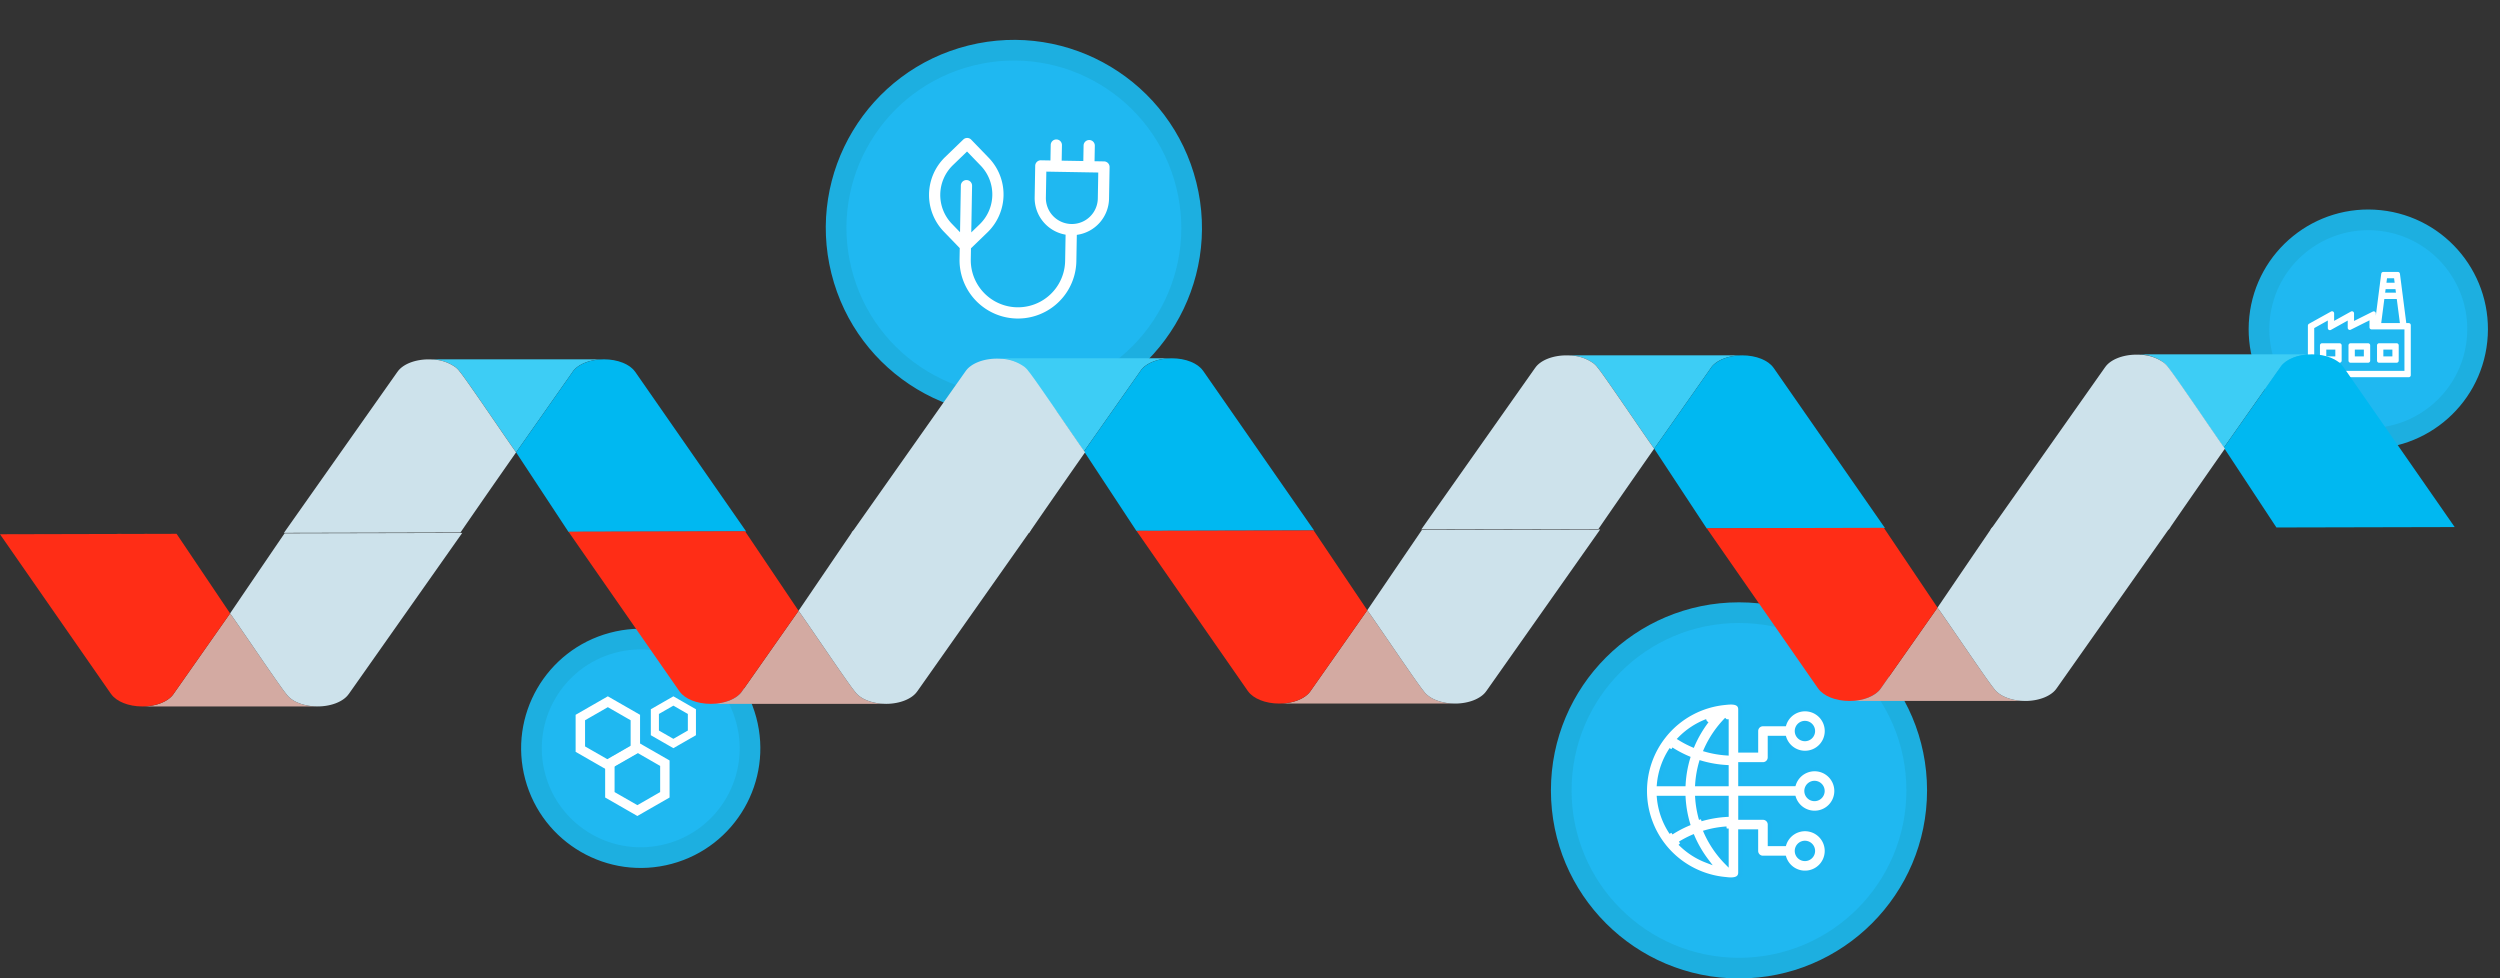 <svg xmlns="http://www.w3.org/2000/svg" xmlns:xlink="http://www.w3.org/1999/xlink" width="604.748" height="236.687" viewBox="0 0 604.748 236.687">
  <rect x="0" y="0" width="604.748" height="236.687" fill="#333333" stroke="none"/>
  <defs>
    <clipPath id="clip-path">
      <path id="Tracé_659" data-name="Tracé 659" d="M0,593.785H85.179V0H0Z" fill="none"/>
    </clipPath>
  </defs>
  <g id="Groupe_2069" data-name="Groupe 2069" transform="translate(-281.107 -1853.709)">
    <g id="Groupe_1713" data-name="Groupe 1713" transform="translate(5 -254.968)">
      <g id="Groupe_1681" data-name="Groupe 1681" transform="translate(-416.726 1024.379)">
        <g id="Tracé_758" data-name="Tracé 758" transform="translate(1068 1230)" fill="#1fb8f1">
          <path d="M 45.492 88.485 C 39.687 88.485 34.057 87.348 28.759 85.107 C 23.639 82.942 19.041 79.842 15.092 75.893 C 11.143 71.944 8.043 67.345 5.878 62.226 C 3.636 56.928 2.5 51.297 2.5 45.492 C 2.5 39.687 3.636 34.057 5.878 28.759 C 8.043 23.639 11.143 19.041 15.092 15.092 C 19.041 11.143 23.639 8.043 28.759 5.878 C 34.057 3.636 39.687 2.5 45.492 2.5 C 51.297 2.5 56.928 3.636 62.226 5.878 C 67.345 8.043 71.944 11.143 75.893 15.092 C 79.842 19.041 82.942 23.639 85.107 28.759 C 87.348 34.057 88.485 39.687 88.485 45.492 C 88.485 51.297 87.348 56.928 85.107 62.226 C 82.942 67.345 79.842 71.944 75.893 75.893 C 71.944 79.842 67.345 82.942 62.226 85.107 C 56.928 87.348 51.297 88.485 45.492 88.485 Z" stroke="none"/>
          <path d="M 45.492 5 C 40.024 5 34.721 6.07 29.732 8.18 C 24.911 10.219 20.58 13.14 16.86 16.86 C 13.14 20.58 10.219 24.911 8.18 29.732 C 6.07 34.721 5 40.024 5 45.492 C 5 50.961 6.07 56.264 8.18 61.252 C 10.219 66.074 13.14 70.405 16.86 74.125 C 20.58 77.845 24.911 80.766 29.732 82.805 C 34.721 84.915 40.024 85.985 45.492 85.985 C 50.961 85.985 56.264 84.915 61.252 82.805 C 66.074 80.766 70.405 77.845 74.125 74.125 C 77.845 70.405 80.766 66.074 82.805 61.252 C 84.915 56.264 85.985 50.961 85.985 45.492 C 85.985 40.024 84.915 34.721 82.805 29.732 C 80.766 24.911 77.845 20.58 74.125 16.86 C 70.405 13.14 66.074 10.219 61.252 8.18 C 56.264 6.07 50.961 5 45.492 5 M 45.492 0 C 70.617 0 90.985 20.368 90.985 45.492 C 90.985 70.617 70.617 90.985 45.492 90.985 C 20.368 90.985 0 70.617 0 45.492 C 0 20.368 20.368 0 45.492 0 Z" stroke="none" fill="#1dafe0"/>
        </g>
      </g>
      <g id="Groupe_1685" data-name="Groupe 1685" transform="translate(-867.623 1195.597) rotate(-14)">
        <g id="Tracé_758-2" data-name="Tracé 758" transform="translate(1068 1230)" fill="#1fb8f1">
          <path d="M 45.492 88.485 C 39.687 88.485 34.057 87.348 28.759 85.107 C 23.639 82.942 19.041 79.842 15.092 75.893 C 11.143 71.944 8.043 67.345 5.878 62.226 C 3.636 56.928 2.5 51.297 2.5 45.492 C 2.5 39.687 3.636 34.057 5.878 28.759 C 8.043 23.639 11.143 19.041 15.092 15.092 C 19.041 11.143 23.639 8.043 28.759 5.878 C 34.057 3.636 39.687 2.5 45.492 2.5 C 51.297 2.5 56.928 3.636 62.226 5.878 C 67.345 8.043 71.944 11.143 75.893 15.092 C 79.842 19.041 82.942 23.639 85.107 28.759 C 87.348 34.057 88.485 39.687 88.485 45.492 C 88.485 51.297 87.348 56.928 85.107 62.226 C 82.942 67.345 79.842 71.944 75.893 75.893 C 71.944 79.842 67.345 82.942 62.226 85.107 C 56.928 87.348 51.297 88.485 45.492 88.485 Z" stroke="none"/>
          <path d="M 45.492 5 C 40.024 5 34.721 6.07 29.732 8.18 C 24.911 10.219 20.58 13.14 16.86 16.86 C 13.14 20.58 10.219 24.911 8.18 29.732 C 6.07 34.721 5 40.024 5 45.492 C 5 50.961 6.07 56.264 8.18 61.252 C 10.219 66.074 13.14 70.405 16.86 74.125 C 20.58 77.845 24.911 80.766 29.732 82.805 C 34.721 84.915 40.024 85.985 45.492 85.985 C 50.961 85.985 56.264 84.915 61.252 82.805 C 66.074 80.766 70.405 77.845 74.125 74.125 C 77.845 70.405 80.766 66.074 82.805 61.252 C 84.915 56.264 85.985 50.961 85.985 45.492 C 85.985 40.024 84.915 34.721 82.805 29.732 C 80.766 24.911 77.845 20.58 74.125 16.86 C 70.405 13.14 66.074 10.219 61.252 8.18 C 56.264 6.07 50.961 5 45.492 5 M 45.492 0 C 70.617 0 90.985 20.368 90.985 45.492 C 90.985 70.617 70.617 90.985 45.492 90.985 C 20.368 90.985 0 70.617 0 45.492 C 0 20.368 20.368 0 45.492 0 Z" stroke="none" fill="#1dafe0"/>
        </g>
      </g>
      <g id="Groupe_1682" data-name="Groupe 1682" transform="matrix(0.966, -0.259, 0.259, 0.966, -954.591, 1357.682)">
        <g id="Tracé_758-3" data-name="Tracé 758" transform="translate(1068 1230)" fill="#1fb8f1">
          <path d="M 28.925 55.351 C 25.357 55.351 21.896 54.652 18.64 53.275 C 15.494 51.944 12.667 50.038 10.24 47.611 C 7.812 45.183 5.906 42.357 4.576 39.21 C 3.198 35.954 2.5 32.494 2.5 28.925 C 2.5 25.357 3.198 21.896 4.576 18.64 C 5.906 15.494 7.812 12.667 10.24 10.24 C 12.667 7.812 15.494 5.906 18.64 4.576 C 21.896 3.198 25.357 2.5 28.925 2.5 C 32.494 2.5 35.954 3.198 39.21 4.576 C 42.357 5.906 45.183 7.812 47.611 10.24 C 50.038 12.667 51.944 15.494 53.275 18.64 C 54.652 21.896 55.351 25.357 55.351 28.925 C 55.351 32.494 54.652 35.954 53.275 39.21 C 51.944 42.357 50.038 45.183 47.611 47.611 C 45.183 50.038 42.357 51.944 39.21 53.275 C 35.954 54.652 32.494 55.351 28.925 55.351 Z" stroke="none"/>
          <path d="M 28.925 5 C 25.693 5 22.56 5.632 19.614 6.878 C 16.766 8.083 14.206 9.809 12.008 12.008 C 9.809 14.206 8.083 16.766 6.878 19.614 C 5.632 22.56 5 25.693 5 28.925 C 5 32.157 5.632 35.29 6.878 38.237 C 8.083 41.085 9.809 43.644 12.008 45.843 C 14.206 48.042 16.766 49.768 19.614 50.972 C 22.56 52.219 25.693 52.851 28.925 52.851 C 32.157 52.851 35.29 52.219 38.237 50.972 C 41.085 49.768 43.644 48.042 45.843 45.843 C 48.042 43.644 49.768 41.085 50.972 38.237 C 52.219 35.29 52.851 32.157 52.851 28.925 C 52.851 25.693 52.219 22.56 50.972 19.614 C 49.768 16.766 48.042 14.206 45.843 12.008 C 43.644 9.809 41.085 8.083 38.237 6.878 C 35.29 5.632 32.157 5 28.925 5 M 28.925 -3.814697265625e-06 C 44.9 -3.814697265625e-06 57.851 12.95 57.851 28.925 C 57.851 44.9 44.9 57.851 28.925 57.851 C 12.95 57.851 -3.814697265625e-06 44.9 -3.814697265625e-06 28.925 C -3.814697265625e-06 12.95 12.95 -3.814697265625e-06 28.925 -3.814697265625e-06 Z" stroke="none" fill="#1dafe0"/>
        </g>
      </g>
      <g id="Groupe_1683" data-name="Groupe 1683" transform="matrix(0.995, 0.105, -0.105, 0.995, -110.258, 820.491)">
        <g id="Tracé_758-4" data-name="Tracé 758" transform="translate(1068 1230)" fill="#1fb8f1">
          <path d="M 28.925 55.351 C 25.357 55.351 21.896 54.652 18.64 53.275 C 15.494 51.944 12.667 50.038 10.24 47.611 C 7.812 45.183 5.906 42.357 4.576 39.21 C 3.198 35.954 2.5 32.494 2.5 28.925 C 2.5 25.357 3.198 21.896 4.576 18.64 C 5.906 15.494 7.812 12.667 10.24 10.24 C 12.667 7.812 15.494 5.906 18.64 4.576 C 21.896 3.198 25.357 2.5 28.925 2.5 C 32.494 2.5 35.954 3.198 39.21 4.576 C 42.357 5.906 45.183 7.812 47.611 10.24 C 50.038 12.667 51.944 15.494 53.275 18.64 C 54.652 21.896 55.351 25.357 55.351 28.925 C 55.351 32.494 54.652 35.954 53.275 39.21 C 51.944 42.357 50.038 45.183 47.611 47.611 C 45.183 50.038 42.357 51.944 39.21 53.275 C 35.954 54.652 32.494 55.351 28.925 55.351 Z" stroke="none"/>
          <path d="M 28.925 5 C 25.693 5 22.56 5.632 19.614 6.878 C 16.766 8.083 14.206 9.809 12.008 12.008 C 9.809 14.206 8.083 16.766 6.878 19.614 C 5.632 22.56 5 25.693 5 28.925 C 5 32.157 5.632 35.29 6.878 38.237 C 8.083 41.085 9.809 43.644 12.008 45.843 C 14.206 48.042 16.766 49.768 19.614 50.972 C 22.56 52.219 25.693 52.851 28.925 52.851 C 32.157 52.851 35.29 52.219 38.237 50.972 C 41.085 49.768 43.644 48.042 45.843 45.843 C 48.042 43.644 49.768 41.085 50.972 38.237 C 52.219 35.29 52.851 32.157 52.851 28.925 C 52.851 25.693 52.219 22.56 50.972 19.614 C 49.768 16.766 48.042 14.206 45.843 12.008 C 43.644 9.809 41.085 8.083 38.237 6.878 C 35.29 5.632 32.157 5 28.925 5 M 28.925 -3.814697265625e-06 C 44.9 -3.814697265625e-06 57.851 12.95 57.851 28.925 C 57.851 44.9 44.9 57.851 28.925 57.851 C 12.95 57.851 -3.814697265625e-06 44.9 -3.814697265625e-06 28.925 C -3.814697265625e-06 12.95 12.95 -3.814697265625e-06 28.925 -3.814697265625e-06 Z" stroke="none" fill="#1dafe0"/>
        </g>
      </g>
    </g>
    <path id="Tracé_1030" data-name="Tracé 1030" d="M42.2,5.094H39.89V1.309a1.359,1.359,0,0,0-2.717,0V5.094H31.936V1.309a1.359,1.359,0,0,0-2.717,0V5.094H26.915a1.358,1.358,0,0,0-1.358,1.358v7.64a9,9,0,0,0,7.64,8.885v6.358a11.414,11.414,0,0,1-22.828,0V26.676l3.925-3.925a12.765,12.765,0,0,0,0-18.031L9.971.4A1.357,1.357,0,0,0,8.051.4L3.728,4.721a12.765,12.765,0,0,0,0,18.031l3.925,3.925v2.659a14.13,14.13,0,0,0,28.26,0V22.977a9,9,0,0,0,7.64-8.885V6.452A1.359,1.359,0,0,0,42.2,5.094M5.649,20.831a10.046,10.046,0,0,1,0-14.189L9.011,3.28l3.362,3.362a10.046,10.046,0,0,1,0,14.189l-2,2V11.546a1.358,1.358,0,1,0-2.717,0V22.835Zm35.188-6.738a6.282,6.282,0,0,1-12.564,0V7.811H40.836v6.282Z" transform="translate(506.082 1886.921) rotate(1)" fill="#fff"/>
    <path id="Tracé_1031" data-name="Tracé 1031" d="M157.235,30.3a5.268,5.268,0,1,0,0-3.306H144.258v-4.82h5.484a1.652,1.652,0,0,0,1.653-1.653V15.8h3.524a5.268,5.268,0,1,0,0-3.306h-5.177a1.653,1.653,0,0,0-1.653,1.653v4.722h-3.831V8.9c-.025-1.883-2.123-1.724-3.462-1.579a21.416,21.416,0,0,0-14.9,7.941c-.017.021-.031.045-.048.066l-.006,0,0,.007a21.386,21.386,0,0,0,0,26.624l0,0,0,0c.017.022.031.045.049.067a21.466,21.466,0,0,0,14.943,7.944c1.329.171,3.4.266,3.419-1.58V38.427h3.831v4.722a1.652,1.652,0,0,0,1.653,1.653h5.177a5.267,5.267,0,1,0,0-3.306H151.4V36.774a1.653,1.653,0,0,0-1.653-1.653h-5.484V30.3Zm4.621-16.154a1.961,1.961,0,1,1-1.961-1.961,1.963,1.963,0,0,1,1.961,1.961m0,29a1.961,1.961,0,1,1-1.961-1.962,1.964,1.964,0,0,1,1.961,1.962m2.317-14.5a1.962,1.962,0,1,1-1.962-1.961,1.964,1.964,0,0,1,1.962,1.961m-36.595,10.1a18.106,18.106,0,0,1-3-8.44h5.956a27.965,27.965,0,0,0,1.1,6.3,27.579,27.579,0,0,0-4.053,2.138m0-20.2a27.45,27.45,0,0,0,4.056,2.139,27.982,27.982,0,0,0-1.1,6.318h-5.956a18.134,18.134,0,0,1,3-8.457m7.168,16.948a24.729,24.729,0,0,1-.905-5.185h7.111v4.118a27.72,27.72,0,0,0-6.206,1.067M133.841,27a24.708,24.708,0,0,1,.909-5.2,27.675,27.675,0,0,0,6.2,1.066V27Zm7.111-15.7v8.256a24.351,24.351,0,0,1-5.031-.869,24.854,24.854,0,0,1,5.031-7.387m0,26.428v8.252a24.982,24.982,0,0,1-5.036-7.382,24.309,24.309,0,0,1,5.036-.87m-4.786-26a28.117,28.117,0,0,0-3.412,5.842,24.186,24.186,0,0,1-3.071-1.6,18.287,18.287,0,0,1,6.483-4.24m-6.483,29.591a24.28,24.28,0,0,1,3.063-1.6,28.227,28.227,0,0,0,3.391,5.807,18.194,18.194,0,0,1-6.454-4.208" transform="translate(557.822 2016.4)" fill="#fff" stroke="#1fb7f1" stroke-width="1"/>
    <g id="Groupe_2067" data-name="Groupe 2067" transform="translate(839.884 1919.986)">
      <path id="Tracé_1032" data-name="Tracé 1032" d="M14.9,10.4v2.508h8.457V23.943H.531V12.794l4.287-2.389v2.687l4.815-2.673v2.615Zm2.652-4.855H21.44l.887,6.835H16.667Zm.311-2.389h3.265l.242,1.858H17.623ZM18.2.531h2.59l.265,2.089H17.933ZM17.737,0,16.144,12.375h-.712V9.537l-5.269,2.636V9.519l-4.817,2.67V9.516L0,12.483v11.99H23.89v-12.1H22.862L21.27,0Z" fill="#fff" stroke="#fff" stroke-linecap="round" stroke-linejoin="round" stroke-width="1"/>
      <path id="Tracé_1033" data-name="Tracé 1033" d="M11,68.716h4.247V65H11Zm.531-3.185h3.185v2.654H11.531Z" transform="translate(-8.08 -47.746)" fill="#fff" stroke="#fff" stroke-linecap="round" stroke-linejoin="round" stroke-width="1"/>
      <path id="Tracé_1034" data-name="Tracé 1034" d="M41.247,65H37v3.716h4.247Zm-.531,3.185H37.531V65.531h3.185Z" transform="translate(-27.179 -47.746)" fill="#fff" stroke="#fff" stroke-linecap="round" stroke-linejoin="round" stroke-width="1"/>
      <path id="Tracé_1035" data-name="Tracé 1035" d="M67.247,65H63v3.716h4.247Zm-.531,3.185H63.531V65.531h3.185Z" transform="translate(-46.277 -47.746)" fill="#fff" stroke="#fff" stroke-linecap="round" stroke-linejoin="round" stroke-width="1"/>
    </g>
    <g id="Groupe_2068" data-name="Groupe 2068" transform="translate(981.055 623.336)">
      <g id="Groupe_1664" data-name="Groupe 1664" transform="translate(-699.947 1401.263) rotate(-90)">
        <g id="Groupe_1604" data-name="Groupe 1604" clip-path="url(#clip-path)">
          <g id="Groupe_1593" data-name="Groupe 1593" transform="translate(0 34.429)">
            <path id="Tracé_648" data-name="Tracé 648" d="M2.367,35.375A4.231,4.231,0,0,1,3,34.847a4.231,4.231,0,0,0-.631.528m0,0A4.231,4.231,0,0,1,3,34.847a4.231,4.231,0,0,0-.631.528m0,0A4.231,4.231,0,0,1,3,34.847a4.231,4.231,0,0,0-.631.528m13.746-9.708c2.539-1.744,4.772-3.278,5.957-4.12-1.185.841-3.418,2.376-5.957,4.12m0,0c2.539-1.744,4.772-3.278,5.957-4.12-1.185.841-3.418,2.376-5.957,4.12m0,0c2.539-1.744,4.772-3.278,5.957-4.12-1.185.841-3.418,2.376-5.957,4.12M0,0V42.38c0-.1.009-.2.012-.293,0-.014,0-.029,0-.042a13.792,13.792,0,0,1,.157-1.82l.054-.263A10.956,10.956,0,0,1,1,37.423a6.869,6.869,0,0,1,1.37-2.049A4.231,4.231,0,0,1,3,34.847l.04-.033c.078-.066.176-.146.3-.239.364-.284.922-.7,1.631-1.2.586-.417,1.272-.9,2.027-1.429l1.414-.983c.245-.168.489-.338.739-.514.443-.3.9-.616,1.358-.935.066-.046.131-.091.2-.137-.066.046-.132.09-.2.137.066-.046.131-.091.2-.137-.066.046-.132.09-.2.137.066-.046.131-.091.2-.137-.066.046-.132.09-.2.137.066-.046.131-.091.2-.137l3.632-2.495,1.778-1.217c2.539-1.744,4.772-3.278,5.957-4.12.169-.12.317-.225.439-.317L3.069,7.58,3,7.536C1.243,6.335,0,3.416,0,0" transform="translate(0 0)" fill="#d3aaa2"/>
          </g>
          <g id="Groupe_1594" data-name="Groupe 1594" transform="translate(0 0)">
            <path id="Tracé_649" data-name="Tracé 649" d="M41.655,0,3,26.872l-.059.059C1.215,28.156,0,31.051,0,34.43c0,3.416,1.243,6.334,3,7.535l.07.044,19.44,13.65,19.25-12.944Z" fill="#ff2d16"/>
          </g>
          <g id="Groupe_1595" data-name="Groupe 1595" transform="translate(0 55.659)">
            <path id="Tracé_650" data-name="Tracé 650" d="M41.986,56.157l0,0h0ZM22.509,0h0c-.122.092-.27.2-.439.317-1.185.842-3.419,2.376-5.957,4.12L14.335,5.654,10.7,8.148c-.066.046-.132.091-.2.137q-.691.479-1.358.938l-.739.511c-.49.34-.967.671-1.414.983-.756.528-1.441,1.011-2.027,1.429-.706.5-1.267.915-1.63,1.2-.122.093-.221.173-.3.238L3,13.617l0,0,0,0,0,0a4.31,4.31,0,0,0-.631.528A6.857,6.857,0,0,0,1,16.193a10.88,10.88,0,0,0-.772,2.538l-.054.262a13.8,13.8,0,0,0-.157,1.82c0,.014,0,.028,0,.043,0,.1-.013.195-.013.3,0,3.416,1.244,6.335,3,7.536H3V28.7L41.977,56.155l-.1-42.981C32.834,7.008,22.513,0,22.509,0" transform="translate(0 0)" fill="#cde2eb"/>
          </g>
          <g id="Groupe_1596" data-name="Groupe 1596" transform="translate(2.367 69.276)">
            <path id="Tracé_651" data-name="Tracé 651" d="M.631,0A4.316,4.316,0,0,0,0,.528,4.316,4.316,0,0,1,.631,0" transform="translate(0)" fill="#ff2d16"/>
          </g>
          <g id="Groupe_1597" data-name="Groupe 1597" transform="translate(2.367 69.276)">
            <path id="Tracé_652" data-name="Tracé 652" d="M.631,0A4.316,4.316,0,0,0,0,.528,4.316,4.316,0,0,1,.631,0" transform="translate(0)" fill="#ffe5db"/>
          </g>
          <g id="Groupe_1598" data-name="Groupe 1598" transform="translate(2.367 69.276)">
            <path id="Tracé_653" data-name="Tracé 653" d="M.631,0A4.316,4.316,0,0,0,0,.528,4.316,4.316,0,0,1,.631,0" transform="translate(0)" fill="#d3aaa2"/>
          </g>
          <g id="Groupe_1599" data-name="Groupe 1599" transform="translate(16.113 55.977)">
            <path id="Tracé_654" data-name="Tracé 654" d="M5.957,0C4.772.841,2.539,2.376,0,4.12,2.539,2.376,4.772.841,5.957,0" transform="translate(0)" fill="#ff2d16"/>
          </g>
          <g id="Groupe_1600" data-name="Groupe 1600" transform="translate(16.113 55.977)">
            <path id="Tracé_655" data-name="Tracé 655" d="M5.957,0C4.772.841,2.539,2.376,0,4.12,2.539,2.376,4.772.841,5.957,0" transform="translate(0)" fill="#ffe5db"/>
          </g>
          <g id="Groupe_1601" data-name="Groupe 1601" transform="translate(16.113 55.977)">
            <path id="Tracé_656" data-name="Tracé 656" d="M5.957,0C4.772.841,2.539,2.376,0,4.12,2.539,2.376,4.772.841,5.957,0" transform="translate(0)" fill="#d3aaa2"/>
          </g>
          <g id="Groupe_1602" data-name="Groupe 1602" transform="translate(8.409 63.945)">
            <path id="Tracé_657" data-name="Tracé 657" d="M2.1,0C1.636.319,1.183.632.739.935.488,1.111.244,1.28,0,1.449L.739.937Q1.4.479,2.1,0" transform="translate(0)" fill="#d3aaa2"/>
          </g>
          <g id="Groupe_1603" data-name="Groupe 1603" transform="translate(3.336 67.805)">
            <path id="Tracé_658" data-name="Tracé 658" d="M1.631,0C.922.5.364.915,0,1.2.364.915.924.5,1.631,0" fill="#c6a7a2"/>
          </g>
        </g>
        <g id="Groupe_1605" data-name="Groupe 1605" transform="translate(41.648 0.003)">
          <path id="Tracé_660" data-name="Tracé 660" d="M0,0,.11,42.714.007,0,0,0Z" transform="translate(0 0)" fill="#dc4433"/>
        </g>
        <g id="Groupe_1606" data-name="Groupe 1606" transform="translate(41.648 137.936)">
          <path id="Tracé_661" data-name="Tracé 661" d="M0,0,.11,42.713.007,0,0,0Z" transform="translate(0 0)" fill="#dc4433"/>
        </g>
        <g id="Groupe_1610" data-name="Groupe 1610" clip-path="url(#clip-path)">
          <g id="Groupe_1607" data-name="Groupe 1607" transform="translate(61.464 103.694)">
            <path id="Tracé_662" data-name="Tracé 662" d="M22.508,0c0,.317-.016.627-.038.934l0,.167a10.188,10.188,0,0,1-1.874,5.4,5.748,5.748,0,0,1-.448.5,4.438,4.438,0,0,1-.634.528l-.11.092c-.479.4-1.624,1.222-3.153,2.3l-.729.512-1.253.871c-.3.207-.594.412-.9.624-.5.35-1.026.709-1.553,1.075-2.085,1.434-4.3,2.951-6.269,4.3-.842.58-1.64,1.127-2.361,1.623-.481.333-.929.641-1.335.922-.6.422-1.116.781-1.5,1.056C.213,21,.1,21.078,0,21.151L19.44,34.8l.07.042c1.757,1.2,3,4.12,3,7.535Z" transform="translate(0)" fill="#3dcdf5"/>
          </g>
          <g id="Groupe_1608" data-name="Groupe 1608" transform="translate(42.216 124.845)">
            <path id="Tracé_663" data-name="Tracé 663" d="M38.758,13.695l-.07-.042L19.247,0,0,12.672l.1,42.99L38.758,28.787l.061-.059c1.725-1.224,2.937-4.12,2.937-7.5,0-3.416-1.241-6.334-3-7.535" transform="translate(0 0)" fill="#00b8f1"/>
          </g>
          <g id="Groupe_1609" data-name="Groupe 1609" transform="translate(41.986 68.683)">
            <path id="Tracé_664" data-name="Tracé 664" d="M38.988,42.545l0,0ZM.007,0l.1,42.711c9.114,6.257,19.367,13.443,19.367,13.446.1-.073.214-.155.343-.247.385-.274.9-.633,1.5-1.056.406-.282.854-.589,1.335-.922.72-.5,1.518-1.043,2.36-1.623,1.969-1.35,4.183-2.866,6.269-4.3.528-.366,1.048-.726,1.553-1.075.31-.212.607-.417.9-.624l1.253-.871.73-.511c1.529-1.075,2.674-1.9,3.153-2.3l.111-.092,0,0a4.418,4.418,0,0,0,.631-.525,5.668,5.668,0,0,0,.448-.5,10.19,10.19,0,0,0,1.874-5.4l0-.167c.021-.307.038-.618.038-.936v0c0-3.416-1.241-6.335-3-7.533v-.009ZM0,0V0L0,0Z" transform="translate(0 0)" fill="#cde2eb"/>
          </g>
        </g>
        <g id="Groupe_1611" data-name="Groupe 1611" transform="translate(80.974 111.226)">
          <path id="Tracé_666" data-name="Tracé 666" d="M0,0,0,0Z" transform="translate(0 0)" fill="#a9ccdd"/>
        </g>
        <g id="Groupe_1626" data-name="Groupe 1626" clip-path="url(#clip-path)">
          <g id="Groupe_1612" data-name="Groupe 1612" transform="translate(0.627 171.939)">
            <path id="Tracé_667" data-name="Tracé 667" d="M2.367,35.375A4.231,4.231,0,0,1,3,34.847a4.231,4.231,0,0,0-.631.528m0,0A4.231,4.231,0,0,1,3,34.847a4.231,4.231,0,0,0-.631.528m0,0A4.231,4.231,0,0,1,3,34.847a4.231,4.231,0,0,0-.631.528m13.746-9.708c2.539-1.744,4.772-3.278,5.957-4.12-1.185.841-3.418,2.376-5.957,4.12m0,0c2.539-1.744,4.772-3.278,5.957-4.12-1.185.841-3.418,2.376-5.957,4.12m0,0c2.539-1.744,4.772-3.278,5.957-4.12-1.185.841-3.418,2.376-5.957,4.12M0,0V42.38c0-.1.009-.2.012-.293,0-.014,0-.029,0-.042a13.792,13.792,0,0,1,.157-1.82l.054-.263A10.956,10.956,0,0,1,1,37.423a6.869,6.869,0,0,1,1.37-2.049A4.231,4.231,0,0,1,3,34.847l.04-.033c.078-.066.176-.146.3-.239.364-.284.922-.7,1.631-1.2.586-.417,1.272-.9,2.027-1.429l1.414-.983c.245-.168.489-.338.739-.514.443-.3.9-.616,1.358-.935.066-.046.131-.091.2-.137-.066.046-.132.09-.2.137.066-.046.131-.091.2-.137-.066.046-.132.09-.2.137.066-.046.131-.091.2-.137-.066.046-.132.09-.2.137.066-.046.131-.091.2-.137l3.632-2.495,1.778-1.217c2.539-1.744,4.772-3.278,5.957-4.12.169-.12.317-.225.439-.317L3.069,7.58,3,7.536C1.243,6.335,0,3.416,0,0" transform="translate(0 0)" fill="#d3aaa2"/>
          </g>
          <g id="Groupe_1613" data-name="Groupe 1613" transform="translate(0.628 137.51)">
            <path id="Tracé_668" data-name="Tracé 668" d="M41.655,0,3,26.872l-.059.059C1.215,28.156,0,31.051,0,34.43c0,3.416,1.243,6.334,3,7.535l.07.044,19.44,13.65,19.25-12.944Z" fill="#ff2d16"/>
          </g>
          <g id="Groupe_1614" data-name="Groupe 1614" transform="translate(0.627 193.169)">
            <path id="Tracé_669" data-name="Tracé 669" d="M41.986,56.157l0,0h0ZM22.509,0h0c-.122.092-.27.2-.439.317-1.185.842-3.419,2.376-5.957,4.12L14.335,5.654,10.7,8.148c-.066.046-.132.091-.2.137q-.691.479-1.358.938l-.739.511c-.49.34-.967.671-1.414.983-.756.528-1.441,1.011-2.027,1.429-.706.5-1.267.915-1.63,1.2-.122.093-.221.173-.3.238L3,13.617l0,0,0,0,0,0a4.31,4.31,0,0,0-.631.528A6.857,6.857,0,0,0,1,16.193a10.88,10.88,0,0,0-.772,2.538l-.054.262a13.8,13.8,0,0,0-.157,1.82c0,.014,0,.028,0,.043,0,.1-.013.195-.013.3,0,3.416,1.244,6.335,3,7.536H3V28.7L41.977,56.155l-.1-42.981C32.834,7.008,22.513,0,22.509,0" transform="translate(0 0)" fill="#cde2eb"/>
          </g>
          <g id="Groupe_1615" data-name="Groupe 1615" transform="translate(2.994 206.786)">
            <path id="Tracé_670" data-name="Tracé 670" d="M.631,0A4.316,4.316,0,0,0,0,.528,4.316,4.316,0,0,1,.631,0" transform="translate(0)" fill="#ff2d16"/>
          </g>
          <g id="Groupe_1616" data-name="Groupe 1616" transform="translate(2.994 206.786)">
            <path id="Tracé_671" data-name="Tracé 671" d="M.631,0A4.316,4.316,0,0,0,0,.528,4.316,4.316,0,0,1,.631,0" transform="translate(0)" fill="#ffe5db"/>
          </g>
          <g id="Groupe_1617" data-name="Groupe 1617" transform="translate(2.994 206.786)">
            <path id="Tracé_672" data-name="Tracé 672" d="M.631,0A4.316,4.316,0,0,0,0,.528,4.316,4.316,0,0,1,.631,0" transform="translate(0)" fill="#d3aaa2"/>
          </g>
          <g id="Groupe_1618" data-name="Groupe 1618" transform="translate(16.74 193.486)">
            <path id="Tracé_673" data-name="Tracé 673" d="M5.957,0C4.772.841,2.539,2.376,0,4.12,2.539,2.376,4.772.841,5.957,0" transform="translate(0)" fill="#ff2d16"/>
          </g>
          <g id="Groupe_1619" data-name="Groupe 1619" transform="translate(16.74 193.486)">
            <path id="Tracé_674" data-name="Tracé 674" d="M5.957,0C4.772.841,2.539,2.376,0,4.12,2.539,2.376,4.772.841,5.957,0" transform="translate(0)" fill="#ffe5db"/>
          </g>
          <g id="Groupe_1620" data-name="Groupe 1620" transform="translate(16.74 193.486)">
            <path id="Tracé_675" data-name="Tracé 675" d="M5.957,0C4.772.841,2.539,2.376,0,4.12,2.539,2.376,4.772.841,5.957,0" transform="translate(0)" fill="#d3aaa2"/>
          </g>
          <g id="Groupe_1621" data-name="Groupe 1621" transform="translate(9.036 201.454)">
            <path id="Tracé_676" data-name="Tracé 676" d="M2.1,0C1.636.319,1.183.632.739.935.488,1.111.244,1.28,0,1.449L.739.937Q1.4.479,2.1,0" transform="translate(0)" fill="#d3aaa2"/>
          </g>
          <g id="Groupe_1622" data-name="Groupe 1622" transform="translate(3.963 205.315)">
            <path id="Tracé_677" data-name="Tracé 677" d="M1.631,0C.922.5.364.915,0,1.2.364.915.924.5,1.631,0" fill="#c6a7a2"/>
          </g>
          <g id="Groupe_1623" data-name="Groupe 1623" transform="translate(61.711 241.072)">
            <path id="Tracé_678" data-name="Tracé 678" d="M22.508,0c0,.317-.016.627-.038.934l0,.167a10.188,10.188,0,0,1-1.874,5.4,5.748,5.748,0,0,1-.448.5,4.438,4.438,0,0,1-.634.528l-.11.092c-.479.4-1.624,1.222-3.153,2.3l-.729.512-1.253.871c-.3.207-.594.412-.9.624-.5.35-1.026.709-1.553,1.075-2.085,1.434-4.3,2.951-6.269,4.3-.842.58-1.64,1.127-2.361,1.623-.481.333-.929.641-1.335.922-.6.422-1.116.781-1.5,1.056C.213,21,.1,21.078,0,21.151L19.44,34.8l.07.042c1.757,1.2,3,4.12,3,7.535Z" transform="translate(0)" fill="#3dcdf5"/>
          </g>
          <g id="Groupe_1624" data-name="Groupe 1624" transform="translate(42.464 262.223)">
            <path id="Tracé_679" data-name="Tracé 679" d="M38.758,13.695l-.07-.042L19.247,0,0,12.672l.1,42.99L38.758,28.787l.061-.059c1.725-1.224,2.937-4.12,2.937-7.5,0-3.416-1.241-6.334-3-7.535" transform="translate(0 0)" fill="#00b8f1"/>
          </g>
          <g id="Groupe_1625" data-name="Groupe 1625" transform="translate(41.871 205.93)">
            <path id="Tracé_680" data-name="Tracé 680" d="M39.263,42.844l0,0ZM.008,0l.1,43.012c9.179,6.3,19.5,13.537,19.5,13.54.1-.073.215-.156.345-.247.387-.277.9-.639,1.511-1.064l1.345-.929c.726-.5,1.529-1.051,2.377-1.634,1.982-1.359,4.212-2.887,6.313-4.33l1.564-1.083c.312-.213.612-.42.909-.628.435-.3.86-.6,1.262-.877l.735-.515c1.54-1.082,2.694-1.914,3.175-2.313l.111-.092,0,0a4.352,4.352,0,0,0,.636-.529,5.731,5.731,0,0,0,.451-.508,10.263,10.263,0,0,0,1.887-5.439l0-.169c.022-.309.038-.621.038-.942v0c0-3.44-1.249-6.379-3.019-7.587v-.01ZM0,0V0L0,0Z" transform="translate(0 0)" fill="#cde2eb"/>
          </g>
        </g>
        <g id="Groupe_1627" data-name="Groupe 1627" transform="translate(81.222 248.604)">
          <path id="Tracé_682" data-name="Tracé 682" d="M0,0,0,0Z" transform="translate(0 0)" fill="#a9ccdd"/>
        </g>
        <g id="Groupe_1639" data-name="Groupe 1639" clip-path="url(#clip-path)">
          <g id="Groupe_1628" data-name="Groupe 1628" transform="translate(0.698 309.448)">
            <path id="Tracé_683" data-name="Tracé 683" d="M2.374,35.485a4.3,4.3,0,0,1,.633-.529,4.3,4.3,0,0,0-.633.529m0,0a4.3,4.3,0,0,1,.633-.529,4.3,4.3,0,0,0-.633.529m0,0a4.3,4.3,0,0,1,.633-.529,4.3,4.3,0,0,0-.633.529m13.789-9.738C18.71,24,20.95,22.459,22.139,21.615c-1.188.845-3.429,2.383-5.975,4.133m0,0C18.71,24,20.95,22.459,22.139,21.615c-1.188.845-3.429,2.383-5.975,4.133m0,0C18.71,24,20.95,22.459,22.139,21.615c-1.188.845-3.429,2.383-5.975,4.133M0,0V42.512c0-.1.009-.2.012-.294,0-.014,0-.028,0-.042A13.885,13.885,0,0,1,.172,40.35l.054-.264A10.978,10.978,0,0,1,1,37.54a6.893,6.893,0,0,1,1.374-2.055,4.3,4.3,0,0,1,.633-.529l.04-.033c.078-.066.177-.146.3-.24.366-.285.925-.7,1.636-1.2.588-.419,1.276-.9,2.033-1.433l1.419-.987c.245-.169.489-.339.741-.515q.667-.457,1.362-.938l.2-.137-.2.137.2-.137-.2.137.2-.137-.2.137.2-.137,3.643-2.5,1.784-1.221C18.71,24,20.95,22.459,22.139,21.615c.169-.12.318-.226.44-.318L3.078,7.6l-.07-.044C1.247,6.355,0,3.427,0,0" transform="translate(0 0)" fill="#d3aaa2"/>
          </g>
          <g id="Groupe_1629" data-name="Groupe 1629" transform="translate(0.698 274.912)">
            <path id="Tracé_684" data-name="Tracé 684" d="M41.785,0,3.008,26.957l-.059.059C1.219,28.244,0,31.148,0,34.536c0,3.427,1.247,6.355,3.008,7.559l.07.045,19.5,13.692L41.888,42.849Z" fill="#ff2d16"/>
          </g>
          <g id="Groupe_1630" data-name="Groupe 1630" transform="translate(0.697 330.745)">
            <path id="Tracé_685" data-name="Tracé 685" d="M42.117,56.331l0,0,0,0ZM22.579,0h0c-.122.092-.271.2-.44.318C20.95,1.162,18.71,2.7,16.163,4.45L14.38,5.671l-3.643,2.5c-.066.046-.133.091-.2.137l-1.362.94-.741.513-1.42.986c-.757.529-1.444,1.014-2.033,1.434-.709.506-1.271.918-1.636,1.2-.122.094-.221.174-.3.24l-.04.033,0,0,0,0,0,0a4.341,4.341,0,0,0-.633.529A6.914,6.914,0,0,0,1,16.243,10.95,10.95,0,0,0,.226,18.79l-.054.263a13.77,13.77,0,0,0-.158,1.826c0,.014,0,.028,0,.042,0,.1-.013.2-.013.3,0,3.427,1.247,6.354,3.008,7.559h0v.007l39.1,27.545-.1-43.115C32.936,7.03,22.583,0,22.579,0" transform="translate(0 0)" fill="#cde2eb"/>
          </g>
          <g id="Groupe_1631" data-name="Groupe 1631" transform="translate(3.072 344.403)">
            <path id="Tracé_686" data-name="Tracé 686" d="M.633,0A4.341,4.341,0,0,0,0,.529,4.341,4.341,0,0,1,.633,0" transform="translate(0)" fill="#ff2d16"/>
          </g>
          <g id="Groupe_1632" data-name="Groupe 1632" transform="translate(3.072 344.403)">
            <path id="Tracé_687" data-name="Tracé 687" d="M.633,0A4.341,4.341,0,0,0,0,.529,4.341,4.341,0,0,1,.633,0" transform="translate(0)" fill="#ffe5db"/>
          </g>
          <g id="Groupe_1633" data-name="Groupe 1633" transform="translate(3.072 344.403)">
            <path id="Tracé_688" data-name="Tracé 688" d="M.633,0A4.341,4.341,0,0,0,0,.529,4.341,4.341,0,0,1,.633,0" transform="translate(0)" fill="#d3aaa2"/>
          </g>
          <g id="Groupe_1634" data-name="Groupe 1634" transform="translate(16.861 331.063)">
            <path id="Tracé_689" data-name="Tracé 689" d="M5.975,0C4.787.844,2.547,2.383,0,4.133,2.547,2.383,4.787.844,5.975,0" transform="translate(0)" fill="#ff2d16"/>
          </g>
          <g id="Groupe_1635" data-name="Groupe 1635" transform="translate(16.861 331.063)">
            <path id="Tracé_690" data-name="Tracé 690" d="M5.975,0C4.787.844,2.547,2.383,0,4.133,2.547,2.383,4.787.844,5.975,0" transform="translate(0)" fill="#ffe5db"/>
          </g>
          <g id="Groupe_1636" data-name="Groupe 1636" transform="translate(16.861 331.063)">
            <path id="Tracé_691" data-name="Tracé 691" d="M5.975,0C4.787.844,2.547,2.383,0,4.133,2.547,2.383,4.787.844,5.975,0" transform="translate(0)" fill="#d3aaa2"/>
          </g>
          <g id="Groupe_1637" data-name="Groupe 1637" transform="translate(9.132 339.055)">
            <path id="Tracé_692" data-name="Tracé 692" d="M2.1,0C1.642.32,1.186.633.741.938c-.251.176-.5.346-.741.515C.245,1.285.49,1.114.741.94,1.186.633,1.642.32,2.1,0" transform="translate(0)" fill="#d3aaa2"/>
          </g>
          <g id="Groupe_1638" data-name="Groupe 1638" transform="translate(4.044 342.928)">
            <path id="Tracé_693" data-name="Tracé 693" d="M1.636,0C.925.506.365.918,0,1.2.365.918.927.506,1.636,0" transform="translate(0)" fill="#c6a7a2"/>
          </g>
        </g>
        <g id="Groupe_1640" data-name="Groupe 1640" transform="translate(42.475 274.915)">
          <path id="Tracé_695" data-name="Tracé 695" d="M0,0,.111,42.846.007,0,0,0Z" transform="translate(0 0)" fill="#dc4433"/>
        </g>
        <g id="Groupe_1641" data-name="Groupe 1641" transform="translate(42.475 413.278)">
          <path id="Tracé_696" data-name="Tracé 696" d="M0,0,.111,42.846.007,0,0,0Z" transform="translate(0 0)" fill="#dc4433"/>
        </g>
        <g id="Groupe_1645" data-name="Groupe 1645" clip-path="url(#clip-path)">
          <g id="Groupe_1642" data-name="Groupe 1642" transform="translate(62.352 378.93)">
            <path id="Tracé_697" data-name="Tracé 697" d="M22.579,0c0,.318-.016.629-.038.937l0,.167a10.23,10.23,0,0,1-1.88,5.418,5.706,5.706,0,0,1-.45.506,4.46,4.46,0,0,1-.635.53l-.111.092c-.48.4-1.629,1.226-3.163,2.3l-.732.513-1.257.874c-.3.206-.6.413-.906.626-.506.351-1.028.711-1.558,1.078C9.753,14.48,7.531,16,5.557,17.356L3.189,18.985c-.482.334-.932.643-1.339.926-.607.423-1.121.783-1.506,1.058-.129.092-.243.174-.344.247L19.5,34.911l.071.042c1.762,1.205,3.007,4.133,3.007,7.56Z" transform="translate(0)" fill="#3dcdf5"/>
          </g>
          <g id="Groupe_1643" data-name="Groupe 1643" transform="translate(43.045 400.145)">
            <path id="Tracé_698" data-name="Tracé 698" d="M38.879,13.737l-.071-.042L19.307,0,0,12.711.1,55.834,38.879,28.876l.061-.058c1.73-1.229,2.946-4.133,2.946-7.522,0-3.426-1.244-6.354-3.007-7.559" transform="translate(0 0)" fill="#00b8f1"/>
          </g>
          <g id="Groupe_1644" data-name="Groupe 1644" transform="translate(42.814 343.81)">
            <path id="Tracé_699" data-name="Tracé 699" d="M39.11,42.677l0,0ZM.008,0l.1,42.844c9.143,6.276,19.427,13.484,19.427,13.487.1-.073.215-.155.344-.247.386-.275.9-.636,1.506-1.059.407-.283.857-.591,1.339-.925.723-.5,1.522-1.047,2.368-1.628,1.975-1.354,4.2-2.876,6.288-4.314.53-.368,1.052-.727,1.559-1.078.31-.212.609-.419.905-.626l1.257-.873.732-.513C37.37,44,38.518,43.166,39,42.769l.111-.092,0,0a4.436,4.436,0,0,0,.633-.526,5.81,5.81,0,0,0,.45-.506,10.223,10.223,0,0,0,1.88-5.418l0-.167c.021-.309.038-.62.038-.94v0c0-3.427-1.244-6.354-3.007-7.557v-.01ZM0,0V0L0,0Z" transform="translate(0 0)" fill="#cde2eb"/>
          </g>
        </g>
        <g id="Groupe_1646" data-name="Groupe 1646" transform="translate(81.923 386.484)">
          <path id="Tracé_701" data-name="Tracé 701" d="M0,0,0,0Z" transform="translate(0 0)" fill="#a9ccdd"/>
        </g>
        <g id="Groupe_1661" data-name="Groupe 1661" clip-path="url(#clip-path)">
          <g id="Groupe_1647" data-name="Groupe 1647" transform="translate(1.327 447.386)">
            <path id="Tracé_702" data-name="Tracé 702" d="M2.374,35.485a4.3,4.3,0,0,1,.633-.529,4.3,4.3,0,0,0-.633.529m0,0a4.3,4.3,0,0,1,.633-.529,4.3,4.3,0,0,0-.633.529m0,0a4.3,4.3,0,0,1,.633-.529,4.3,4.3,0,0,0-.633.529m13.789-9.738C18.71,24,20.95,22.459,22.139,21.615c-1.188.845-3.429,2.383-5.975,4.133m0,0C18.71,24,20.95,22.459,22.139,21.615c-1.188.845-3.429,2.383-5.975,4.133m0,0C18.71,24,20.95,22.459,22.139,21.615c-1.188.845-3.429,2.383-5.975,4.133M0,0V42.512c0-.1.009-.2.012-.294,0-.014,0-.028,0-.042A13.885,13.885,0,0,1,.172,40.35l.054-.264A10.978,10.978,0,0,1,1,37.54a6.893,6.893,0,0,1,1.374-2.055,4.3,4.3,0,0,1,.633-.529l.04-.033c.078-.066.177-.146.3-.24.366-.285.925-.7,1.636-1.2.588-.419,1.276-.9,2.033-1.433l1.419-.987c.245-.169.489-.339.741-.515q.667-.457,1.362-.938l.2-.137-.2.137.2-.137-.2.137.2-.137-.2.137.2-.137,3.643-2.5,1.784-1.221C18.71,24,20.95,22.459,22.139,21.615c.169-.12.318-.226.44-.318L3.078,7.6l-.07-.044C1.247,6.355,0,3.427,0,0" transform="translate(0 0)" fill="#d3aaa2"/>
          </g>
          <g id="Groupe_1648" data-name="Groupe 1648" transform="translate(1.327 412.85)">
            <path id="Tracé_703" data-name="Tracé 703" d="M41.785,0,3.008,26.957l-.059.059C1.219,28.244,0,31.148,0,34.536c0,3.427,1.247,6.355,3.008,7.559l.07.045,19.5,13.692L41.888,42.849Z" fill="#ff2d16"/>
          </g>
          <g id="Groupe_1649" data-name="Groupe 1649" transform="translate(1.327 468.683)">
            <path id="Tracé_704" data-name="Tracé 704" d="M42.117,56.331l0,0,0,0ZM22.579,0h0c-.122.092-.271.2-.44.318C20.95,1.162,18.71,2.7,16.163,4.45L14.38,5.671l-3.643,2.5c-.066.046-.133.091-.2.137l-1.362.94-.741.513-1.42.986c-.757.529-1.444,1.014-2.033,1.434-.709.506-1.271.918-1.636,1.2-.122.094-.221.174-.3.24l-.04.033,0,0,0,0,0,0a4.341,4.341,0,0,0-.633.529A6.914,6.914,0,0,0,1,16.243,10.95,10.95,0,0,0,.226,18.79l-.054.263a13.77,13.77,0,0,0-.158,1.826c0,.014,0,.028,0,.042,0,.1-.013.2-.013.3,0,3.427,1.247,6.354,3.008,7.559h0v.007l39.1,27.545-.1-43.115C32.936,7.03,22.583,0,22.579,0" transform="translate(0 0)" fill="#cde2eb"/>
          </g>
          <g id="Groupe_1650" data-name="Groupe 1650" transform="translate(3.701 482.342)">
            <path id="Tracé_705" data-name="Tracé 705" d="M.633,0A4.341,4.341,0,0,0,0,.529,4.341,4.341,0,0,1,.633,0" transform="translate(0)" fill="#ff2d16"/>
          </g>
          <g id="Groupe_1651" data-name="Groupe 1651" transform="translate(3.701 482.342)">
            <path id="Tracé_706" data-name="Tracé 706" d="M.633,0A4.341,4.341,0,0,0,0,.529,4.341,4.341,0,0,1,.633,0" transform="translate(0)" fill="#ffe5db"/>
          </g>
          <g id="Groupe_1652" data-name="Groupe 1652" transform="translate(3.701 482.342)">
            <path id="Tracé_707" data-name="Tracé 707" d="M.633,0A4.341,4.341,0,0,0,0,.529,4.341,4.341,0,0,1,.633,0" transform="translate(0)" fill="#d3aaa2"/>
          </g>
          <g id="Groupe_1653" data-name="Groupe 1653" transform="translate(17.49 469.001)">
            <path id="Tracé_708" data-name="Tracé 708" d="M5.975,0C4.787.844,2.547,2.383,0,4.133,2.547,2.383,4.787.844,5.975,0" transform="translate(0)" fill="#ff2d16"/>
          </g>
          <g id="Groupe_1654" data-name="Groupe 1654" transform="translate(17.49 469.001)">
            <path id="Tracé_709" data-name="Tracé 709" d="M5.975,0C4.787.844,2.547,2.383,0,4.133,2.547,2.383,4.787.844,5.975,0" transform="translate(0)" fill="#ffe5db"/>
          </g>
          <g id="Groupe_1655" data-name="Groupe 1655" transform="translate(17.49 469.001)">
            <path id="Tracé_710" data-name="Tracé 710" d="M5.975,0C4.787.844,2.547,2.383,0,4.133,2.547,2.383,4.787.844,5.975,0" transform="translate(0)" fill="#d3aaa2"/>
          </g>
          <g id="Groupe_1656" data-name="Groupe 1656" transform="translate(9.761 476.993)">
            <path id="Tracé_711" data-name="Tracé 711" d="M2.1,0C1.642.32,1.186.633.741.938c-.251.176-.5.346-.741.515C.245,1.285.49,1.114.741.94,1.186.633,1.642.32,2.1,0" transform="translate(0)" fill="#d3aaa2"/>
          </g>
          <g id="Groupe_1657" data-name="Groupe 1657" transform="translate(4.673 480.866)">
            <path id="Tracé_712" data-name="Tracé 712" d="M1.636,0C.925.506.365.918,0,1.2.365.918.927.506,1.636,0" transform="translate(0)" fill="#c6a7a2"/>
          </g>
          <g id="Groupe_1658" data-name="Groupe 1658" transform="translate(62.601 516.735)">
            <path id="Tracé_713" data-name="Tracé 713" d="M22.579,0c0,.318-.016.629-.038.937l0,.167a10.23,10.23,0,0,1-1.88,5.418,5.706,5.706,0,0,1-.45.506,4.46,4.46,0,0,1-.635.53l-.111.092c-.48.4-1.629,1.226-3.163,2.3l-.732.513-1.257.874c-.3.206-.6.413-.906.626-.506.351-1.028.711-1.558,1.078C9.753,14.48,7.531,16,5.557,17.356L3.189,18.985c-.482.334-.932.643-1.339.926-.607.423-1.121.783-1.506,1.058-.129.092-.243.174-.344.247L19.5,34.911l.071.042c1.762,1.205,3.007,4.133,3.007,7.56Z" transform="translate(0)" fill="#3dcdf5"/>
          </g>
          <g id="Groupe_1659" data-name="Groupe 1659" transform="translate(43.293 537.951)">
            <path id="Tracé_714" data-name="Tracé 714" d="M38.879,13.737l-.071-.042L19.307,0,0,12.711.1,55.834,38.879,28.876l.061-.058c1.73-1.229,2.946-4.133,2.946-7.522,0-3.426-1.244-6.354-3.007-7.559" transform="translate(0 0)" fill="#00b8f1"/>
          </g>
          <g id="Groupe_1660" data-name="Groupe 1660" transform="translate(42.699 481.483)">
            <path id="Tracé_715" data-name="Tracé 715" d="M39.385,42.977l0,0ZM.007,0l.1,43.146c9.207,6.32,19.564,13.58,19.564,13.582.1-.074.216-.157.346-.249.388-.277.905-.64,1.517-1.067.41-.285.863-.6,1.348-.931.728-.5,1.534-1.054,2.385-1.641C27.26,51.483,29.5,49.95,31.6,48.5c.533-.37,1.059-.732,1.569-1.086.313-.213.614-.422.912-.631l1.266-.879.737-.517c1.546-1.086,2.7-1.919,3.186-2.32l.111-.093,0,0a4.421,4.421,0,0,0,.638-.53,5.886,5.886,0,0,0,.452-.51,10.3,10.3,0,0,0,1.893-5.456l0-.169c.021-.31.038-.623.038-.946v0c0-3.45-1.254-6.4-3.029-7.609v-.01ZM0,0V0L0,0Z" transform="translate(0 0)" fill="#cde2eb"/>
          </g>
        </g>
        <g id="Groupe_1662" data-name="Groupe 1662" transform="translate(82.172 524.289)">
          <path id="Tracé_717" data-name="Tracé 717" d="M0,0,0,0Z" transform="translate(0 0)" fill="#a9ccdd"/>
        </g>
      </g>
    </g>
    <path id="Tracé_1036" data-name="Tracé 1036" d="M.98,11.747V4.668l6.163-3.54,6.163,3.54v7.078L7.143,15.285ZM7.143,0,0,4.1v8.208l7.143,4.1,7.143-4.1V4.1Z" transform="translate(421 2022.895)" fill="#fff" stroke="#fff" stroke-width="1.3"/>
    <path id="Tracé_1037" data-name="Tracé 1037" d="M.98,11.747V4.668l6.163-3.54,6.163,3.54v7.078L7.143,15.285ZM7.143,0,0,4.1v8.208l7.143,4.1,7.143-4.1V4.1Z" transform="translate(428.143 2033.941)" fill="#fff" stroke="#fff" stroke-width="1.3"/>
    <path id="Tracé_1038" data-name="Tracé 1038" d="M.659,7.906V3.142L4.808.76,8.956,3.142V7.906L4.808,10.288ZM4.808,0,0,2.762V8.287l4.808,2.76,4.808-2.76V2.762Z" transform="translate(439.19 2022.895)" fill="#fff" stroke="#fff" stroke-width="1.3"/>
  </g>
</svg>
